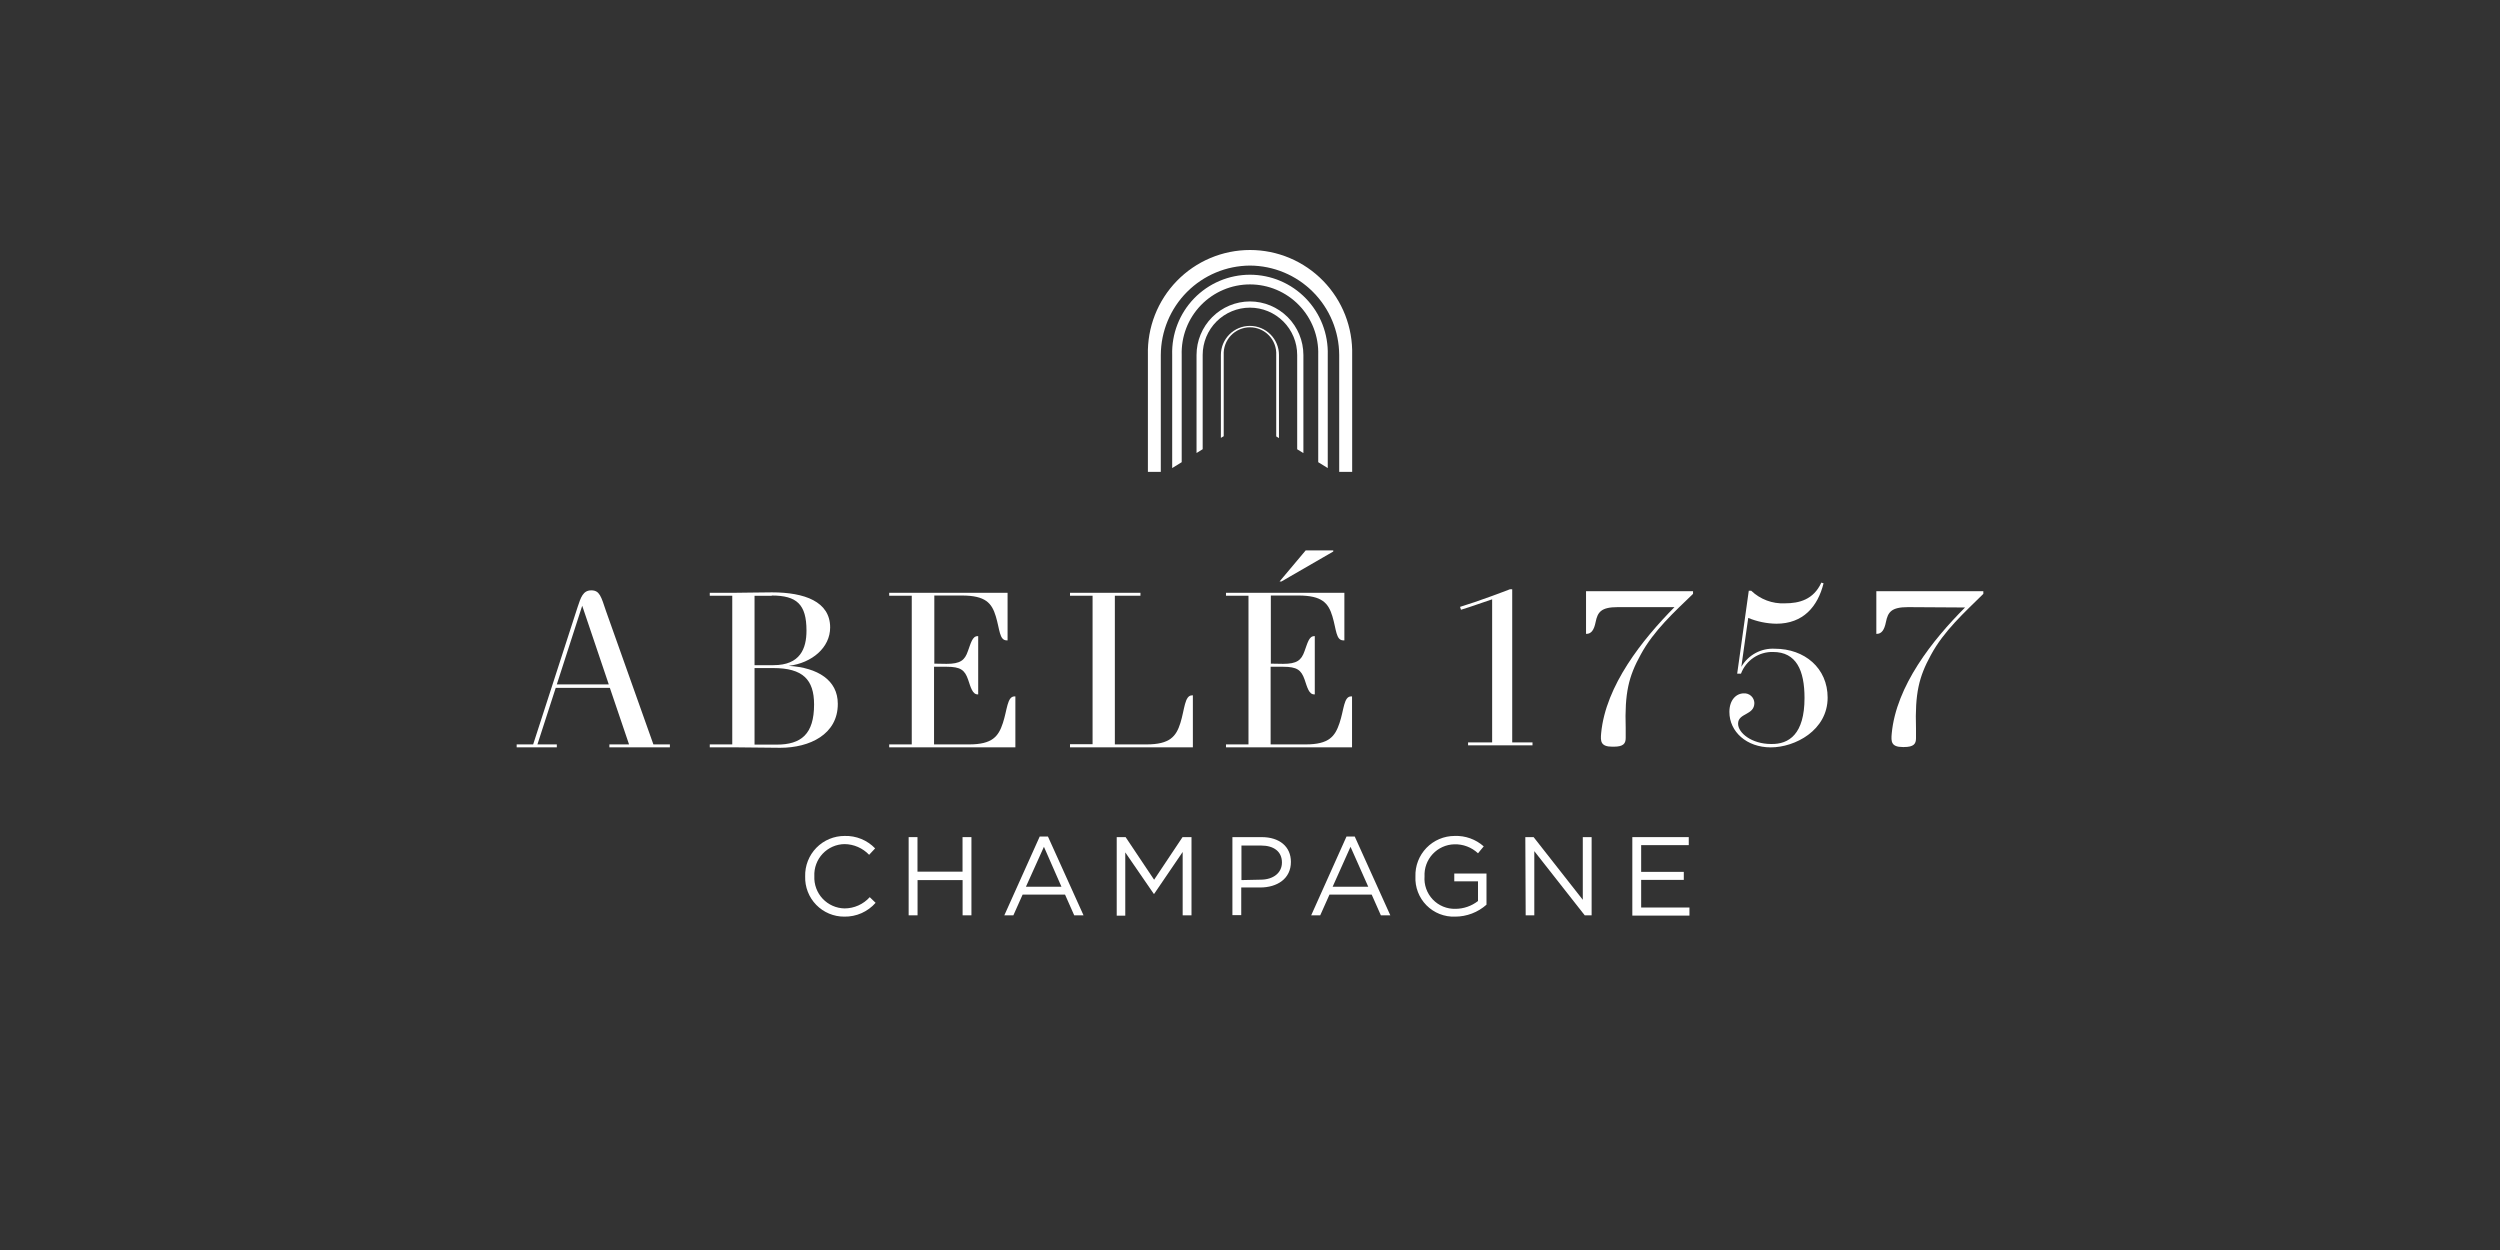 <svg xmlns="http://www.w3.org/2000/svg" width="300" height="150" viewBox="0 0 300 150" fill="none"><rect x="0" y="0" width="300" height="150" fill="#333333" stroke="none"/><path d="M141.804 42.597C141.77 41.498 141.956 40.403 142.352 39.377C142.747 38.351 143.345 37.415 144.109 36.626C144.873 35.836 145.788 35.208 146.8 34.779C147.811 34.35 148.898 34.129 149.996 34.129C151.094 34.129 152.181 34.35 153.192 34.779C154.204 35.208 155.118 35.836 155.883 36.626C156.647 37.415 157.244 38.351 157.64 39.377C158.036 40.403 158.222 41.498 158.187 42.597V55.463L159.33 56.168V42.597C159.367 41.346 159.153 40.1 158.701 38.934C158.249 37.767 157.567 36.703 156.697 35.805C155.826 34.907 154.785 34.193 153.634 33.706C152.483 33.218 151.246 32.967 149.996 32.967C148.746 32.967 147.509 33.218 146.358 33.706C145.207 34.193 144.166 34.907 143.295 35.805C142.425 36.703 141.743 37.767 141.291 38.934C140.839 40.1 140.625 41.346 140.662 42.597V56.168L141.804 55.463V42.597Z" fill="white"></path><path d="M149.992 36.172C148.292 36.176 146.664 36.855 145.463 38.059C144.262 39.263 143.586 40.895 143.584 42.597V54.361L144.321 53.905V42.597C144.321 41.851 144.468 41.113 144.753 40.424C145.038 39.735 145.455 39.109 145.982 38.581C146.509 38.054 147.134 37.636 147.822 37.35C148.51 37.065 149.247 36.918 149.992 36.918C150.736 36.918 151.474 37.065 152.162 37.35C152.85 37.636 153.475 38.054 154.002 38.581C154.528 39.109 154.946 39.735 155.231 40.424C155.516 41.113 155.662 41.851 155.662 42.597V53.913L156.408 54.369V42.597C156.405 40.894 155.729 39.261 154.526 38.056C153.323 36.852 151.693 36.174 149.992 36.172Z" fill="white"></path><path d="M153.477 42.597C153.477 41.671 153.11 40.783 152.456 40.129C151.803 39.474 150.916 39.107 149.992 39.107C149.067 39.107 148.181 39.474 147.527 40.129C146.874 40.783 146.506 41.671 146.506 42.597V52.545L146.846 52.346V42.597C146.824 42.169 146.889 41.741 147.038 41.339C147.186 40.938 147.415 40.57 147.709 40.26C148.004 39.949 148.358 39.702 148.752 39.533C149.145 39.364 149.568 39.276 149.996 39.276C150.424 39.276 150.847 39.364 151.24 39.533C151.633 39.702 151.988 39.949 152.283 40.26C152.577 40.57 152.806 40.938 152.954 41.339C153.102 41.741 153.168 42.169 153.146 42.597V52.371L153.477 52.57V42.597Z" fill="white"></path><path d="M149.992 31.869C152.829 31.882 155.546 33.017 157.552 35.026C159.558 37.035 160.691 39.756 160.704 42.597V56.624H162.26V42.597C162.303 40.958 162.017 39.328 161.421 37.801C160.824 36.275 159.928 34.884 158.785 33.71C157.643 32.536 156.278 31.602 154.77 30.965C153.261 30.328 151.641 30 150.004 30C148.367 30 146.747 30.328 145.239 30.965C143.731 31.602 142.365 32.536 141.223 33.71C140.081 34.884 139.185 36.275 138.588 37.801C137.991 39.328 137.705 40.958 137.748 42.597V56.624H139.296V42.597C139.309 39.759 140.44 37.04 142.442 35.032C144.445 33.023 147.158 31.887 149.992 31.869Z" fill="white"></path><path d="M69.302 72.881C69.699 71.671 69.964 70.842 70.957 70.842C71.951 70.842 72.133 71.571 72.721 73.329L78.408 89.329H80.386V89.677H73.126V89.329H75.486L73.184 82.547H66.686L64.492 89.329H66.818V89.677H62V89.329H63.979L69.302 72.881ZM66.818 82.125H73.052L69.865 72.69L66.818 82.125Z" fill="white"></path><path d="M93.624 89.735C91.969 89.735 89.485 89.677 87.978 89.677H85.172V89.329H87.871V71.488H85.172V71.14H87.788C89.021 71.14 91.099 71.082 92.631 71.082C96.538 71.082 99.618 72.185 99.618 75.294C99.618 77.706 97.449 79.555 94.651 79.903C98.128 80.118 100.536 81.619 100.536 84.454C100.553 88.127 97.159 89.735 93.624 89.735ZM92.606 71.497H90.545V79.82H92.821C96.033 79.82 96.778 77.814 96.778 75.675C96.778 72.508 95.603 71.463 92.606 71.463V71.497ZM90.545 89.354H93.194C96.141 89.354 97.689 88.102 97.689 84.537C97.689 81.536 96.323 80.168 92.796 80.168H90.545V89.354Z" fill="white"></path><path d="M113.583 79.662C115.239 79.662 115.777 79.231 116.149 78.129C116.497 77.192 116.687 76.338 117.3 76.338H117.383V83.327H117.317C116.704 83.327 116.489 82.498 116.166 81.536C115.769 80.409 115.28 80.011 113.6 80.011H112.085V89.329H116.282C119.096 89.329 119.817 88.367 120.347 86.759C120.876 85.151 120.86 83.567 121.746 83.567H121.845V89.677H106.704V89.329H109.411V71.488H106.704V71.14H120.909V76.844H120.802C119.924 76.844 119.974 75.534 119.494 73.951C119.014 72.367 118.26 71.463 115.429 71.463H112.118V79.638L113.583 79.662Z" fill="white"></path><path d="M128.401 89.677V89.304H131.109V71.488H128.401V71.14H136.854V71.488H133.782V89.329H137.582C140.389 89.329 141.142 88.367 141.647 86.759C142.152 85.151 142.152 83.443 143.038 83.443H143.145V89.677H128.401Z" fill="white"></path><path d="M153.974 79.662C155.629 79.662 156.167 79.231 156.548 78.129C156.896 77.192 157.078 76.338 157.699 76.338H157.774V83.327H157.699C157.078 83.327 156.871 82.498 156.548 81.536C156.143 80.409 155.663 80.011 153.974 80.011H152.475V89.329H156.681C159.487 89.329 160.207 88.367 160.745 86.759C161.284 85.151 161.25 83.567 162.136 83.567H162.244V89.677H147.119V89.329H149.818V71.488H147.119V71.14H161.325V76.844H161.193C160.307 76.844 160.365 75.534 159.885 73.951C159.404 72.367 158.651 71.463 155.812 71.463H152.5V79.638L153.974 79.662ZM153.551 69.772L156.681 66.05H159.992V66.183L153.783 69.772H153.551Z" fill="white"></path><path d="M176.168 89.437V89.088H179.057V71.919C177.774 72.342 176.706 72.748 175.316 73.171L175.208 72.823C177.319 72.185 180.589 70.949 181.201 70.709H181.466V89.088H183.9V89.437H176.168Z" fill="white"></path><path d="M194.124 72.856C192.146 72.856 191.715 73.445 191.475 74.647C191.285 75.617 190.937 76.064 190.374 76.064H190.324V70.941H203.164V71.264C200.929 73.428 198.446 75.667 196.881 78.56C195.432 81.188 194.952 83.144 195.084 87.372V88.55C195.084 89.221 194.82 89.603 193.644 89.603H193.478C192.055 89.603 192.055 88.931 192.137 87.994C192.675 82.257 197.104 76.736 200.937 72.856H194.124Z" fill="white"></path><path d="M216.542 83.758C216.542 80.442 215.557 78.237 212.767 78.237C211.935 78.216 211.117 78.456 210.427 78.923C209.738 79.389 209.21 80.059 208.918 80.84H208.462L209.853 70.891H210.151C210.685 71.402 211.317 71.799 212.009 72.058C212.7 72.318 213.437 72.434 214.175 72.4C215.938 72.4 217.627 71.944 218.562 69.913L218.827 69.996C218.132 72.782 216.393 74.846 213.156 74.846C212 74.828 210.857 74.591 209.787 74.15L208.959 80.019C209.363 79.321 209.952 78.749 210.66 78.365C211.369 77.982 212.17 77.803 212.974 77.847C216.559 77.847 219.316 80.177 219.316 83.716C219.316 87.654 215.383 89.685 212.494 89.685C209.605 89.685 207.527 87.812 207.527 85.433C207.527 83.982 208.355 83.203 209.265 83.203C209.424 83.194 209.583 83.216 209.732 83.27C209.882 83.323 210.02 83.406 210.137 83.513C210.254 83.621 210.349 83.751 210.415 83.895C210.482 84.04 210.519 84.196 210.524 84.355C210.524 85.855 208.57 85.54 208.57 86.842C208.57 87.969 210.226 89.279 212.527 89.279C214.671 89.329 216.542 88.102 216.542 83.758Z" fill="white"></path><path d="M228.96 72.856C226.973 72.856 226.551 73.445 226.311 74.647C226.12 75.617 225.773 76.064 225.21 76.064H225.16V70.941H238V71.264C235.748 73.486 233.265 75.708 231.708 78.601C230.268 81.229 229.788 83.186 229.92 87.414V88.591C229.92 89.263 229.655 89.644 228.472 89.644H228.339C226.923 89.644 226.923 88.972 227.006 88.036C227.536 82.299 231.924 76.778 235.806 72.898L228.96 72.856Z" fill="white"></path><path d="M96.62 105.171C96.603 104.538 96.712 103.907 96.943 103.317C97.174 102.726 97.521 102.188 97.963 101.735C98.406 101.282 98.935 100.922 99.519 100.678C100.104 100.434 100.731 100.31 101.364 100.313C102.043 100.293 102.718 100.416 103.347 100.673C103.976 100.93 104.544 101.316 105.015 101.806L104.295 102.577C103.914 102.176 103.457 101.857 102.951 101.636C102.445 101.415 101.9 101.298 101.348 101.292C100.855 101.298 100.368 101.403 99.917 101.601C99.466 101.8 99.059 102.087 98.72 102.446C98.382 102.804 98.119 103.228 97.948 103.69C97.776 104.153 97.699 104.645 97.721 105.138C97.698 105.633 97.774 106.127 97.945 106.591C98.116 107.056 98.378 107.481 98.716 107.842C99.055 108.203 99.462 108.493 99.914 108.693C100.366 108.894 100.853 109.002 101.348 109.01C101.918 109.009 102.481 108.888 103.002 108.655C103.522 108.423 103.988 108.083 104.369 107.659L105.073 108.338C104.605 108.87 104.027 109.293 103.38 109.58C102.732 109.866 102.03 110.008 101.323 109.996C100.694 110 100.072 109.877 99.492 109.634C98.912 109.392 98.387 109.034 97.948 108.584C97.509 108.134 97.165 107.599 96.937 107.013C96.709 106.427 96.601 105.8 96.62 105.171Z" fill="white"></path><path d="M109.038 100.454H110.098V104.599H115.504V100.454H116.572V109.839H115.512V105.611H110.106V109.839H109.038V100.454Z" fill="white"></path><path d="M124.767 100.38H125.752L130.024 109.839H128.906L127.805 107.352H122.714L121.605 109.839H120.52L124.767 100.38ZM127.375 106.407L125.272 101.615L123.112 106.407H127.375Z" fill="white"></path><path d="M134.006 100.454H135.074L138.493 105.569L141.904 100.454H142.98V109.839H141.92V102.237L138.501 107.261H138.452L135.033 102.286V109.88H134.006V100.454Z" fill="white"></path><path d="M147.889 100.454H151.399C153.518 100.454 154.909 101.574 154.909 103.431C154.909 105.453 153.253 106.498 151.225 106.498H148.949V109.814H147.889V100.454ZM151.258 105.561C152.815 105.561 153.833 104.732 153.833 103.497C153.833 102.162 152.823 101.466 151.349 101.466H148.974V105.611L151.258 105.561Z" fill="white"></path><path d="M161.582 100.38H162.567L166.838 109.839H165.704L164.603 107.352H159.537L158.427 109.839H157.343L161.582 100.38ZM164.189 106.407L162.062 101.615L159.918 106.407H164.189Z" fill="white"></path><path d="M169.852 105.172C169.832 104.541 169.938 103.914 170.165 103.326C170.392 102.738 170.735 102.201 171.172 101.748C171.61 101.295 172.134 100.934 172.714 100.688C173.293 100.442 173.916 100.314 174.546 100.313C175.831 100.261 177.086 100.71 178.047 101.565L177.36 102.394C176.98 102.036 176.532 101.756 176.044 101.572C175.555 101.387 175.035 101.3 174.513 101.317C174.024 101.329 173.544 101.439 173.099 101.641C172.654 101.842 172.253 102.13 171.921 102.488C171.588 102.847 171.331 103.268 171.163 103.727C170.996 104.187 170.921 104.675 170.945 105.163C170.906 105.669 170.974 106.178 171.145 106.656C171.315 107.134 171.584 107.571 171.933 107.938C172.283 108.305 172.706 108.595 173.174 108.788C173.643 108.981 174.147 109.074 174.653 109.06C175.634 109.057 176.587 108.727 177.36 108.123V105.76H174.513V104.823H178.379V108.562C177.343 109.484 176.006 109.994 174.62 109.996C173.983 110.021 173.348 109.913 172.755 109.679C172.162 109.445 171.624 109.089 171.175 108.635C170.727 108.182 170.377 107.639 170.15 107.043C169.922 106.447 169.82 105.809 169.852 105.172Z" fill="white"></path><path d="M183.039 100.454H184.033L189.935 107.974V100.454H190.995V109.839H190.167L184.116 102.137V109.839H183.081L183.039 100.454Z" fill="white"></path><path d="M195.879 100.454H202.651V101.416H196.939V104.624H202.055V105.586H196.939V108.902H202.734V109.872H195.879V100.454Z" fill="white"></path></svg>